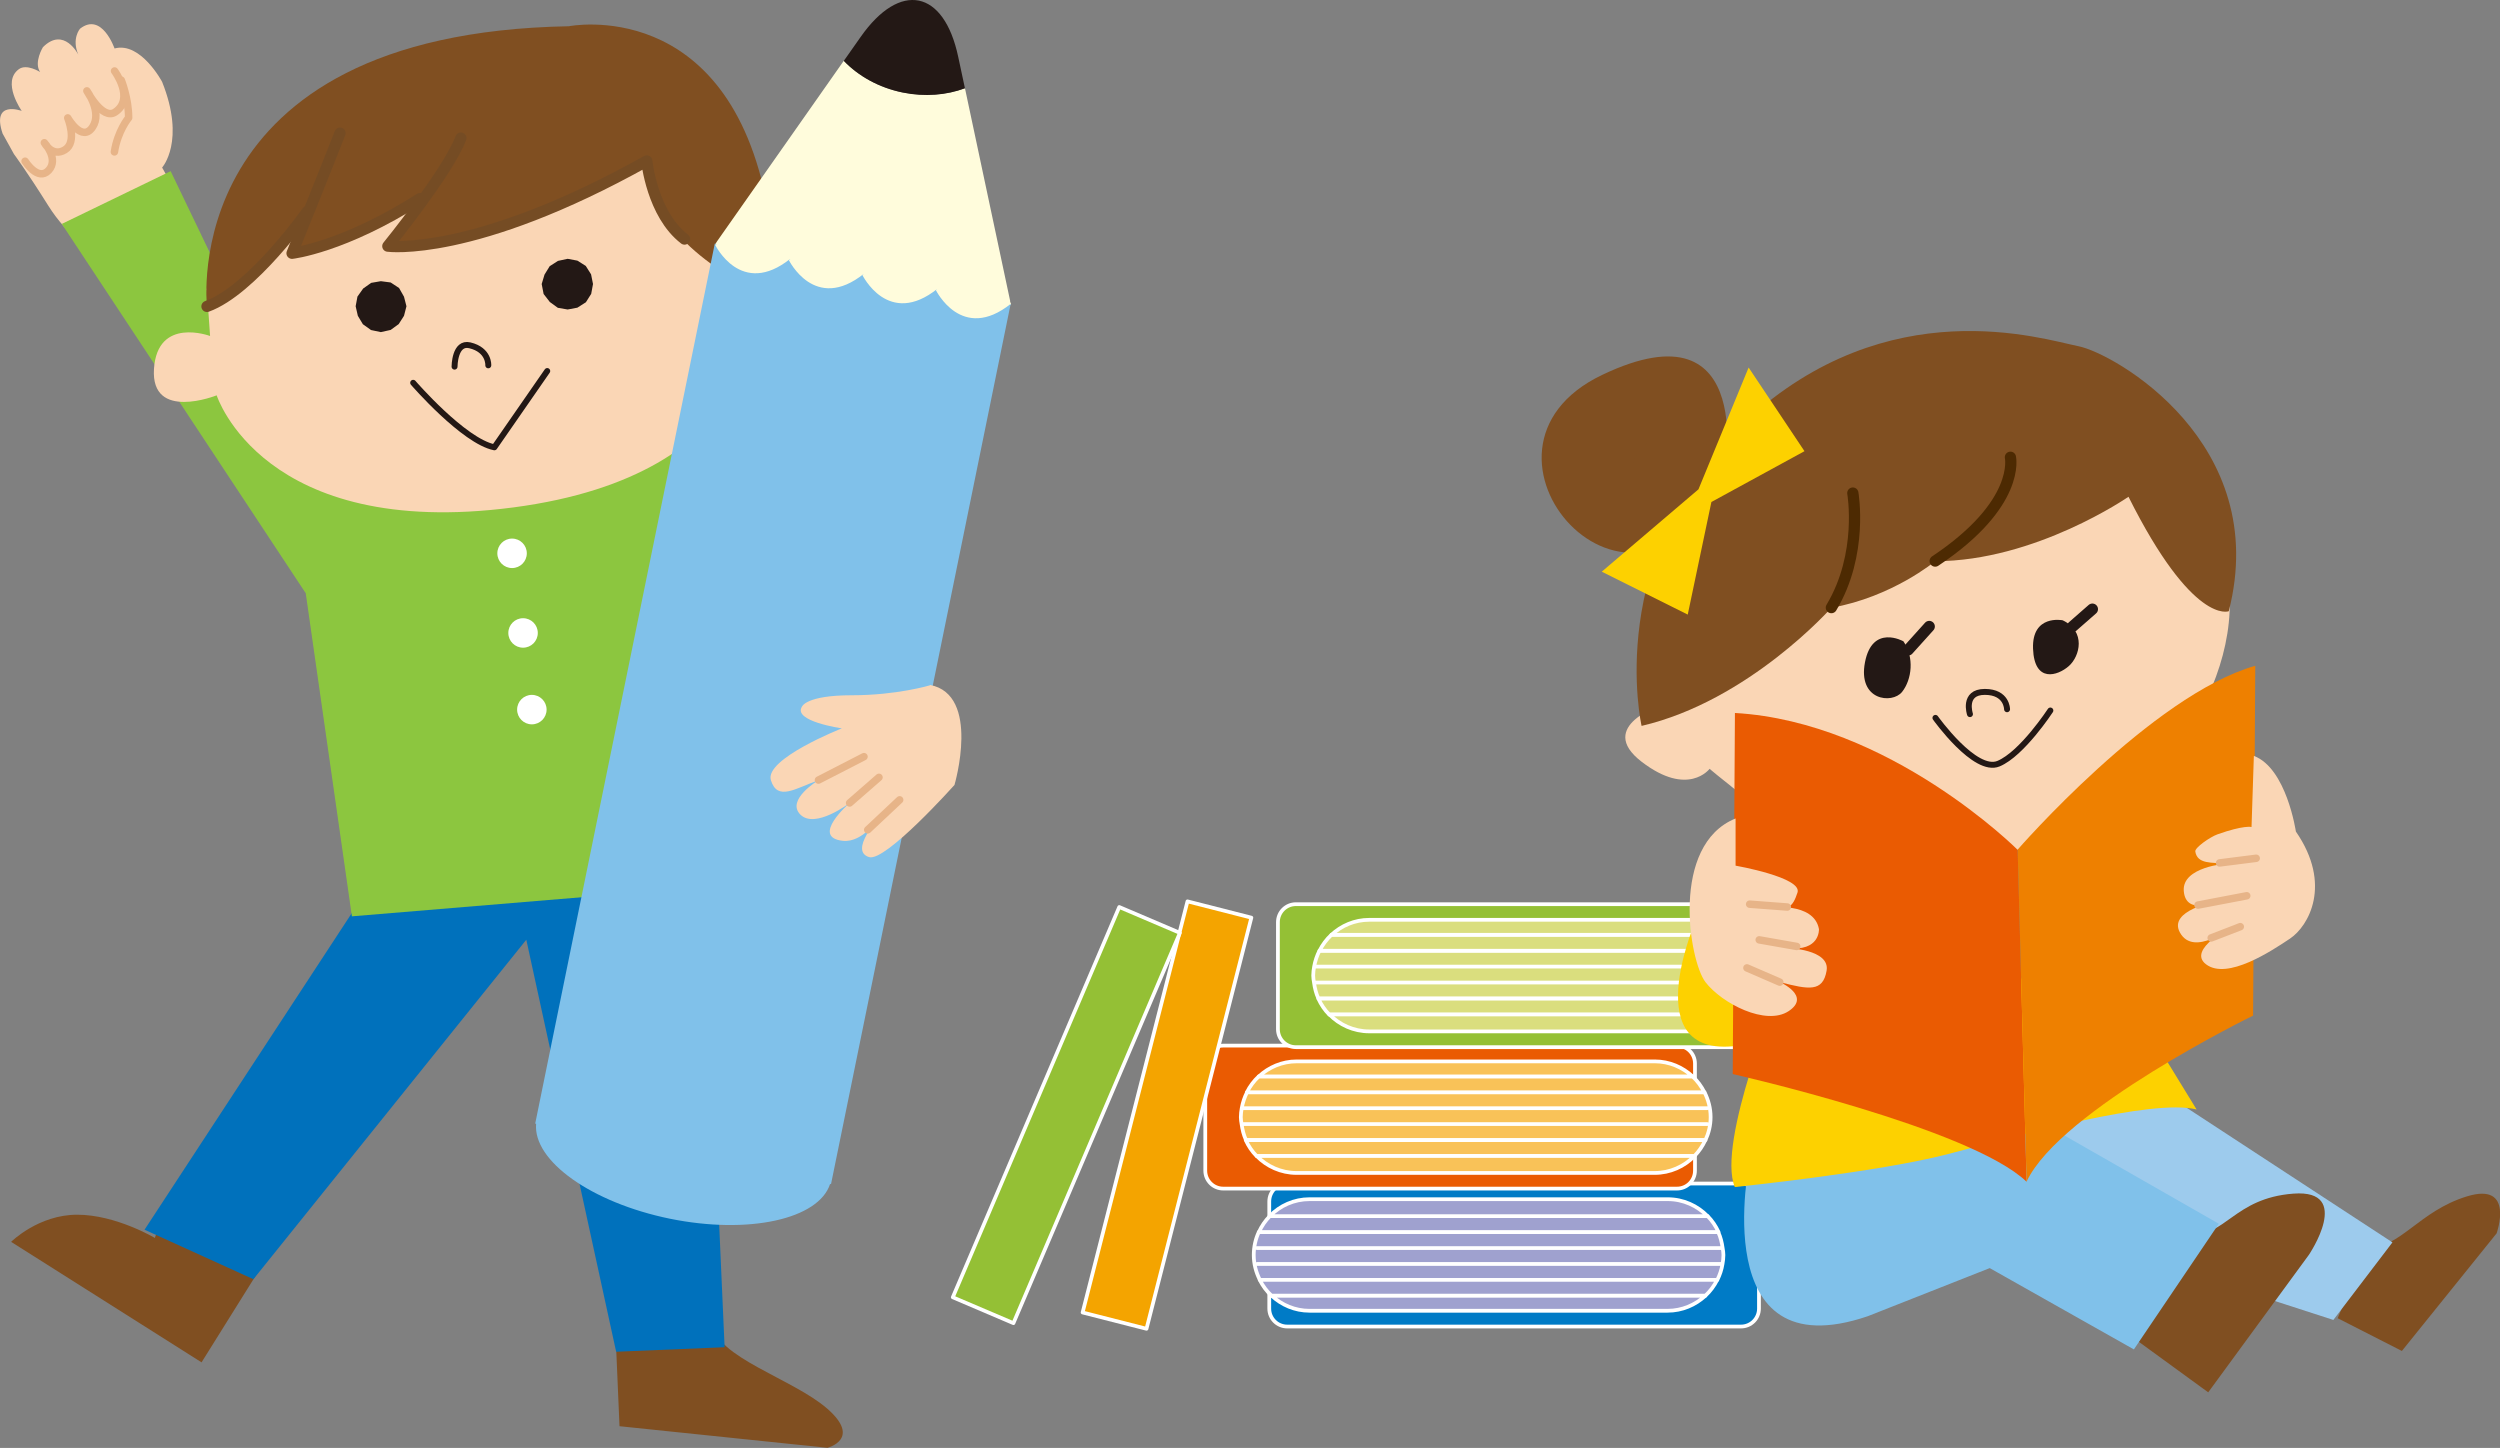 <svg xmlns="http://www.w3.org/2000/svg" id="_&#x30EC;&#x30A4;&#x30E4;&#x30FC;_2" data-name="&#x30EC;&#x30A4;&#x30E4;&#x30FC; 2" viewBox="0 0 193.38 112"><rect x="0" y="0" width="193.38" height="112" fill="#808080" stroke="none"/><defs><style>      .cls-1 {        fill: #231815;      }      .cls-2 {        fill: #0071bc;      }      .cls-3 {        fill: #8cc63f;      }      .cls-4 {        stroke: #754c24;      }      .cls-4, .cls-5, .cls-6, .cls-7, .cls-8, .cls-9, .cls-10, .cls-11, .cls-12, .cls-13, .cls-14, .cls-15 {        stroke-linecap: round;        stroke-linejoin: round;      }      .cls-4, .cls-9, .cls-10 {        stroke-width: .87px;      }      .cls-4, .cls-9, .cls-10, .cls-14, .cls-15 {        fill: none;      }      .cls-5 {        fill: #dade7e;      }      .cls-5, .cls-6, .cls-7, .cls-8, .cls-11, .cls-12, .cls-13 {        stroke: #fff;        stroke-width: .29px;      }      .cls-16 {        fill: #fff;      }      .cls-17 {        fill: #80c1ea;      }      .cls-6 {        fill: #94c035;      }      .cls-18 {        fill: #ee8000;      }      .cls-19 {        fill: #fdd100;      }      .cls-20 {        fill: #9dcbed;      }      .cls-7, .cls-21 {        fill: #ea5b02;      }      .cls-22 {        fill: #804f21;      }      .cls-8 {        fill: #f9c258;      }      .cls-9 {        stroke: #4d2a02;      }      .cls-10, .cls-14 {        stroke: #231815;      }      .cls-11 {        fill: #f4a400;      }      .cls-23 {        fill: #fffcdc;      }      .cls-12 {        fill: #007bc6;      }      .cls-24 {        fill: #fad6b5;      }      .cls-13 {        fill: #9fa1cf;      }      .cls-14 {        stroke-width: .46px;      }      .cls-15 {        stroke: #e7b488;        stroke-width: .58px;      }    </style></defs><g id="_&#x30EC;&#x30A4;&#x30E4;&#x30FC;_1-2" data-name="&#x30EC;&#x30A4;&#x30E4;&#x30FC; 1"><g><g><g><path class="cls-12" d="M99.57,91.55h35.1c.77,0,1.39.62,1.39,1.39v8.28c0,.77-.62,1.39-1.39,1.39h-35.1c-.77,0-1.39-.62-1.39-1.39v-8.28c0-.77.62-1.39,1.39-1.39Z"></path><g><path class="cls-13" d="M97.37,95.3c-.25.54-.39,1.14-.39,1.78,0,.69.18,1.34.47,1.92h35.39c.19-.38.33-.79.4-1.23h-36,36c.04-.23.07-.45.07-.69,0-.19-.03-.36-.06-.54h-36.02,36.02c-.06-.43-.16-.85-.34-1.23h-35.55Z"></path><path class="cls-13" d="M98.37,100.23h33.54c.38-.35.69-.77.92-1.23h-35.39c.24.47.54.88.92,1.23Z"></path><path class="cls-13" d="M101.29,101.39h27.7c1.13,0,2.15-.45,2.92-1.16h-33.54c.77.71,1.79,1.16,2.92,1.16Z"></path><path class="cls-13" d="M132.08,94.07h-33.86c-.35.36-.63.77-.84,1.23h35.55c-.21-.46-.49-.88-.84-1.23Z"></path><path class="cls-13" d="M129,92.76h-27.7c-1.2,0-2.3.5-3.08,1.31h33.86c-.78-.8-1.87-1.31-3.08-1.31Z"></path></g><path class="cls-7" d="M94.62,80.89h35.1c.77,0,1.39.62,1.39,1.39v8.28c0,.77-.62,1.39-1.39,1.39h-35.1c-.77,0-1.39-.62-1.39-1.39v-8.28c0-.77.62-1.39,1.39-1.39Z" transform="translate(224.34 172.83) rotate(180)"></path><g><path class="cls-8" d="M131.92,88.19c.25-.54.4-1.14.4-1.78,0-.69-.18-1.34-.47-1.92h-35.39c-.19.38-.33.79-.41,1.23h36-36c-.04.23-.07.45-.07.69,0,.19.03.36.06.54h36.02-36.02c.06.43.16.85.34,1.23h35.55Z"></path><path class="cls-8" d="M130.91,83.26h-33.54c-.38.35-.69.77-.92,1.23h35.39c-.24-.47-.54-.88-.92-1.23Z"></path><path class="cls-8" d="M128,82.1h-27.7c-1.13,0-2.15.45-2.92,1.16h33.54c-.77-.71-1.79-1.16-2.92-1.16Z"></path><path class="cls-8" d="M97.21,89.42h33.86c.35-.36.63-.77.84-1.23h-35.55c.21.46.49.88.84,1.23Z"></path><path class="cls-8" d="M100.29,90.73h27.7c1.2,0,2.29-.5,3.08-1.31h-33.86c.78.8,1.88,1.31,3.08,1.31Z"></path></g><path class="cls-6" d="M100.24,69.94h35.1c.77,0,1.39.62,1.39,1.39v8.28c0,.77-.62,1.39-1.39,1.39h-35.1c-.77,0-1.39-.62-1.39-1.39v-8.28c0-.77.62-1.39,1.39-1.39Z" transform="translate(235.58 150.94) rotate(-180)"></path><g><path class="cls-5" d="M137.53,77.24c.25-.54.4-1.14.4-1.78,0-.69-.18-1.34-.48-1.92h-35.39c-.19.38-.33.79-.41,1.23h36-36c-.04.23-.07.45-.07.69,0,.19.03.36.06.54h36.02-36.02c.06.43.16.85.34,1.23h35.55Z"></path><path class="cls-5" d="M136.53,72.31h-33.54c-.38.35-.69.77-.92,1.23h35.39c-.23-.47-.54-.88-.92-1.23Z"></path><path class="cls-5" d="M133.61,71.15h-27.7c-1.13,0-2.15.45-2.92,1.16h33.54c-.77-.71-1.79-1.16-2.92-1.16Z"></path><path class="cls-5" d="M102.83,78.48h33.86c.35-.36.63-.77.84-1.23h-35.55c.21.46.49.88.84,1.23Z"></path><path class="cls-5" d="M105.91,79.78h27.7c1.2,0,2.29-.5,3.08-1.31h-33.86c.78.8,1.88,1.31,3.08,1.31Z"></path></g><rect class="cls-11" x="87.71" y="69.85" width="5.1" height="32.82" transform="translate(24.13 -19.64) rotate(14.31)"></rect><rect class="cls-6" x="79.93" y="69.85" width="5.1" height="32.82" transform="translate(40.46 -25.45) rotate(23.1)"></rect></g><g><path class="cls-22" d="M180.83,101.97l4.96,2.53,7.33-9.1s1.43-4-2.29-2.86c-3.72,1.14-5.14,4-7.72,4l-2.29,5.43Z"></path><polygon class="cls-20" points="162.77 81.52 185.06 96.1 180.49 102.1 161.06 95.81 155.06 86.1 162.77 81.52"></polygon><path class="cls-22" d="M165.22,103.63l5.59,4.07,7.79-10.64s3.44-5.08-1.2-4.73c-4.64.35-5.27,3.44-8.11,3.13l-4.07,8.17Z"></path><path class="cls-17" d="M135.34,89.81s-3.43,16.29,9.14,12l9.43-3.72,11.15,6.29,6.57-9.72-12-6.86s-2.29-2.57-8,.29c-5.72,2.86-11.15,0-11.15,0l-5.14,1.71Z"></path><path class="cls-19" d="M137.62,76.67s-4.86,11.72-3.43,15.15c0,0,11.14-1.14,16.57-2.57,5.43-1.43,15.72-4.29,19.15-3.43l-5.43-8.86-16.29-2.57-10.57,2.29Z"></path><path class="cls-19" d="M131.05,71.52s-4.86,11.43,4.57,9.14l5.66-5.58-10.23-3.57Z"></path><path class="cls-24" d="M128.64,54.49s-5.26,1.66-1.66,4.43c3.6,2.77,5.26.55,5.26.55,0,0,3.14,2.66,5.54,4.15,4.74,2.96,18.14,4.94,26.65-1.63,6.76-5.22,11.8-17.01,4.36-23.76-5.95-5.39-15.29-8.32-23.11-5.94-9.71,2.97-14.58,13.09-17.04,22.18Z"></path><path class="cls-22" d="M164.65,38.42s-7.2,4.99-14.96,4.99c0,0-3.32,2.77-8.03,3.6,0,0-6.37,7.2-14.68,9.14,0,0-3.05-13.3,8.03-23.55,11.08-10.25,22.99-6.37,25.76-5.82,2.77.55,14.96,7.48,11.63,20.5,0,0-2.77,1.11-7.76-8.86Z"></path><path class="cls-9" d="M143.32,38.14s.83,4.71-1.66,8.86"></path><path class="cls-9" d="M155.51,35.37s.83,3.6-5.82,8.03"></path><path class="cls-22" d="M133.35,37.03s2.77-13.85-9.42-8.03c-12.19,5.82,2.49,22.44,9.42,8.03Z"></path><path class="cls-22" d="M133.9,37.03s-3.32-6.65-6.93-2.22,1.39,6.65,3.88,5.26c2.49-1.39,3.05-3.05,3.05-3.05Z"></path><polygon class="cls-19" points="131.38 37.85 123.9 44.22 130.55 47.54 132.38 38.83 139.58 34.9 135.26 28.43 131.38 37.85"></polygon><path class="cls-1" d="M147.22,49.6s-2.39-1.34-2.96,1.63c-.57,2.96,2.1,3.25,2.87,2.29.76-.96.96-2.68.1-3.92Z"></path><path class="cls-1" d="M159.55,47.98s-2.39-.48-2.29,2.2c.1,2.68,1.91,2.1,2.77,1.34.86-.76,1.34-2.68-.48-3.54Z"></path><path class="cls-14" d="M152.38,55.24s-.57-1.72,1.15-1.72,1.72,1.34,1.72,1.34"></path><path class="cls-14" d="M149.71,55.53s3.06,4.3,4.88,3.54,4.01-4.11,4.01-4.11"></path><line class="cls-10" x1="160.32" y1="48.46" x2="161.85" y2="47.12"></line><line class="cls-10" x1="147.6" y1="50.27" x2="149.23" y2="48.46"></line><g><path class="cls-21" d="M156.06,65.73s-9.89-9.89-21.86-10.58l-.17,27.93s18.39,4.16,22.73,8.33l-.69-25.68Z"></path><path class="cls-18" d="M156.06,65.73s10.41-11.97,18.39-14.23l-.17,27.06s-14.92,7.29-17.52,12.84l-.69-25.68Z"></path></g><path class="cls-24" d="M134.25,66.96s5.18.91,4.79,2.08c-.39,1.17-.68,1.37-2.24,1.17,0,0,3.51-.49,3.9,1.66,0,0,.1,1.76-2.44,1.46,0,0,3.32.1,3.03,1.76-.29,1.66-1.37,1.46-3.61.88,0,0,2.44,1.07.68,2.24-1.76,1.17-5.17-.59-6.44-2.24-1.27-1.66-2.74-10.61,2.33-12.66v3.65Z"></path><path class="cls-24" d="M174.16,63.97s-.59-.16-2.64.57c-.58.21-1.75,1.03-1.71,1.32.15,1,1.28.85,2.43.94,0,0-3.48.24-3.32,2.13.16,1.9,2.47.81,2.47.81,0,0-3.71.68-2.77,2.39,1.08,1.96,4.05-.47,4.05-.47,0,0-3.54,1.78-2.03,2.93,1.64,1.25,5.08-1.04,6.5-1.99,1.42-.95,3.29-4.17.45-8.28,0,0-.72-4.9-3.25-5.85l-.18,5.5Z"></path></g><line class="cls-15" x1="171.69" y1="66.75" x2="174.52" y2="66.39"></line><line class="cls-15" x1="170.02" y1="70.01" x2="173.79" y2="69.29"></line><line class="cls-15" x1="171.04" y1="72.55" x2="173.29" y2="71.68"></line><line class="cls-15" x1="138.25" y1="70.16" x2="135.34" y2="69.94"></line><line class="cls-15" x1="138.98" y1="73.21" x2="136.08" y2="72.7"></line><line class="cls-15" x1="137.67" y1="75.97" x2="135.13" y2="74.87"></line></g><g><path class="cls-22" d="M47.59,102.62l.33,7.7,16.08,1.67s2.68-.67,0-3.02c-2.68-2.34-8.61-3.95-8.95-6.63l-7.47.27Z"></path><g><path class="cls-24" d="M13.83,15.91c0-.74-1.29-2.95-1.29-2.95,0,0,1.84-2.03,0-6.63,0,0-1.66-3.13-3.68-2.58,0,0-.98-2.85-2.67-1.53,0,0-.67.77-.13,2.01,0,0-1.11-2.21-2.74-.58,0,0-.72,1.17-.22,1.92,0,0-1.04-.66-1.64-.22-1.36.99.22,3.23.22,3.23,0,0-2.36-.88-1.48,1.75l.88,1.59s1.04,1.41,2.63,3.95c1.61,2.57,3.36,3.4,3.36,3.4l6.77-3.36Z"></path><path class="cls-15" d="M9.38,6.2s.57,1.41.57,2.91c0,0-.85,1.01-1.1,2.64"></path></g><path class="cls-22" d="M11.98,95.76s-3.01-1.8-6.01-1.8-5.11,2.1-5.11,2.1l14.73,9.32,4.51-7.22-7.22-5.11-.9,2.71Z"></path><polygon class="cls-2" points="29.55 67.06 11.18 95.12 19.6 98.95 40.71 72.69 47.66 104.56 56.05 104.21 54.29 64.51 29.29 64.26 29.55 67.06"></polygon><polyline class="cls-3" points="16.51 20.13 13.2 13.24 4.78 17.32 23.65 45.89 27.22 70.88 54.77 68.59 54.26 33.65 48.41 32.66 41.91 33.63 36.88 35.1 32.33 35.91 27.13 35.38 16.51 20.13"></polyline><path class="cls-24" d="M16,22.42l.25,3.57s-4.08-1.53-4.34,2.55c-.26,4.08,4.85,2.04,4.85,2.04,0,0,3.57,11.22,22.95,8.67,19.38-2.55,18.87-15.05,18.87-15.05,0,0,3.57-17.85-11.48-17.34-15.05.51-28.57-1.79-31.12,15.56Z"></path><path class="cls-22" d="M50.03,12.45s-12.35,6.59-20.03,6.59l2.49-3.68s-2.77,2.86-9.9,4.23l1.18-3.22s-4.2,5.42-7.76,7.34c0,0-2.47-21.13,27.99-21.68,0,0,12.35-2.47,15.37,13.99l-1.1,6.31s-8.23-3.57-8.23-9.88Z"></path><g><path class="cls-23" d="M78.14,23.29c-.94-4.45-2.4-11.32-3.5-16.47-1.42.53-3.09.68-4.81.33-1.86-.38-3.44-1.28-4.56-2.45-3.03,4.32-7.15,10.19-9.8,13.96-.06.09-.11.18-.17.27l22.89,4.67c-.02-.1-.03-.21-.06-.31Z"></path><path class="cls-1" d="M74.64,6.83c-.18-.86-.36-1.68-.52-2.43-1.1-5.2-4.5-5.89-7.55-1.54-.4.57-.84,1.2-1.3,1.85,1.12,1.17,2.7,2.07,4.56,2.45,1.71.35,3.39.2,4.81-.33Z"></path></g><path class="cls-17" d="M78.18,23.52l-22.89-4.67-13.89,68.06.07.02c-.25,2.86,4.26,6.09,10.35,7.34,6.09,1.24,11.51.04,12.39-2.69l.07.02,13.89-68.06Z"></path><g><path class="cls-23" d="M55.32,18.94s2,4.13,5.82,1.07l-2.11-2.99-3.71,1.92Z"></path><path class="cls-23" d="M61.01,20.1s2,4.13,5.82,1.07l-2.11-2.99-3.71,1.92Z"></path><path class="cls-23" d="M66.7,21.26s2,4.13,5.82,1.07l-2.11-2.99-3.71,1.91Z"></path><path class="cls-23" d="M72.38,22.42s2,4.13,5.82,1.07l-2.11-2.99-3.71,1.91Z"></path></g><path class="cls-15" d="M1.94,12.47s1,1.59,1.82.71c.82-.88-.33-2.14-.33-2.14,0,0,.6,1.15,1.59.55.99-.6.22-2.47.22-2.47,0,0,1.1,1.94,1.92.71.77-1.15-.44-2.8-.44-2.8,0,0,1.21,2.3,2.19,1.64,1.55-1.04-.05-3.18-.05-3.18"></path><path class="cls-24" d="M71.93,52.98c3.96.75,1.9,7.74,1.9,7.74,0,0-5.33,5.96-6.6,5.58-1.58-.48.76-3.04.76-3.04,0,0-1.24,1.94-2.79,1.78-2.55-.27.51-2.92.51-2.92,0,0-2.66,2.03-3.8.89-1.14-1.14,1.4-2.66,1.4-2.66-1.78.63-3.17,1.65-3.68,0-.51-1.65,5.49-4.01,5.49-4.01,0,0-3.84-.55-3.08-1.69,0,0,.32-.87,3.84-.87s6.05-.77,6.05-.77Z"></path><path class="cls-14" d="M35.16,28.36s0-1.93,1.18-1.65c1.51.36,1.43,1.55,1.43,1.55"></path><path class="cls-14" d="M31.96,29.61s3.9,4.51,6.28,4.99l4.09-5.9"></path><polygon class="cls-1" points="31.44 23.69 31.25 24.43 30.84 25.07 30.22 25.52 29.46 25.69 28.7 25.53 28.07 25.08 27.68 24.43 27.51 23.69 27.65 22.94 28.09 22.32 28.71 21.88 29.46 21.75 30.22 21.85 30.87 22.28 31.25 22.95 31.44 23.69"></polygon><polygon class="cls-1" points="45.87 21.97 45.73 22.73 45.32 23.38 44.66 23.8 43.91 23.94 43.15 23.81 42.53 23.36 42.05 22.74 41.9 21.97 42.12 21.24 42.52 20.59 43.16 20.18 43.91 20.02 44.66 20.16 45.31 20.57 45.72 21.22 45.87 21.97"></polygon><path class="cls-4" d="M35.65,10.68c-1.01,2.65-5.65,8.36-5.65,8.36,0,0,6.61.91,20.03-6.59,0,0,.41,4.11,2.92,6.04"></path><path class="cls-4" d="M26.3,10.3c-.88,2.27-3.71,9.29-3.71,9.29,0,0,3.96-.44,9.9-4.23"></path><path class="cls-4" d="M23.77,16.36s-4.28,6.08-7.76,7.34"></path><path class="cls-16" d="M40.75,42.8c0,.63-.51,1.14-1.14,1.14s-1.14-.51-1.14-1.14.51-1.14,1.14-1.14,1.14.51,1.14,1.14Z"></path><path class="cls-16" d="M41.6,48.96c0,.63-.51,1.14-1.14,1.14s-1.14-.51-1.14-1.14.51-1.14,1.14-1.14,1.14.51,1.14,1.14Z"></path><circle class="cls-16" cx="41.14" cy="54.89" r="1.14"></circle><line class="cls-15" x1="67.12" y1="64.19" x2="69.59" y2="61.87"></line><line class="cls-15" x1="65.72" y1="62.11" x2="67.99" y2="60.13"></line><line class="cls-15" x1="63.31" y1="60.34" x2="66.83" y2="58.53"></line></g></g></g></svg>